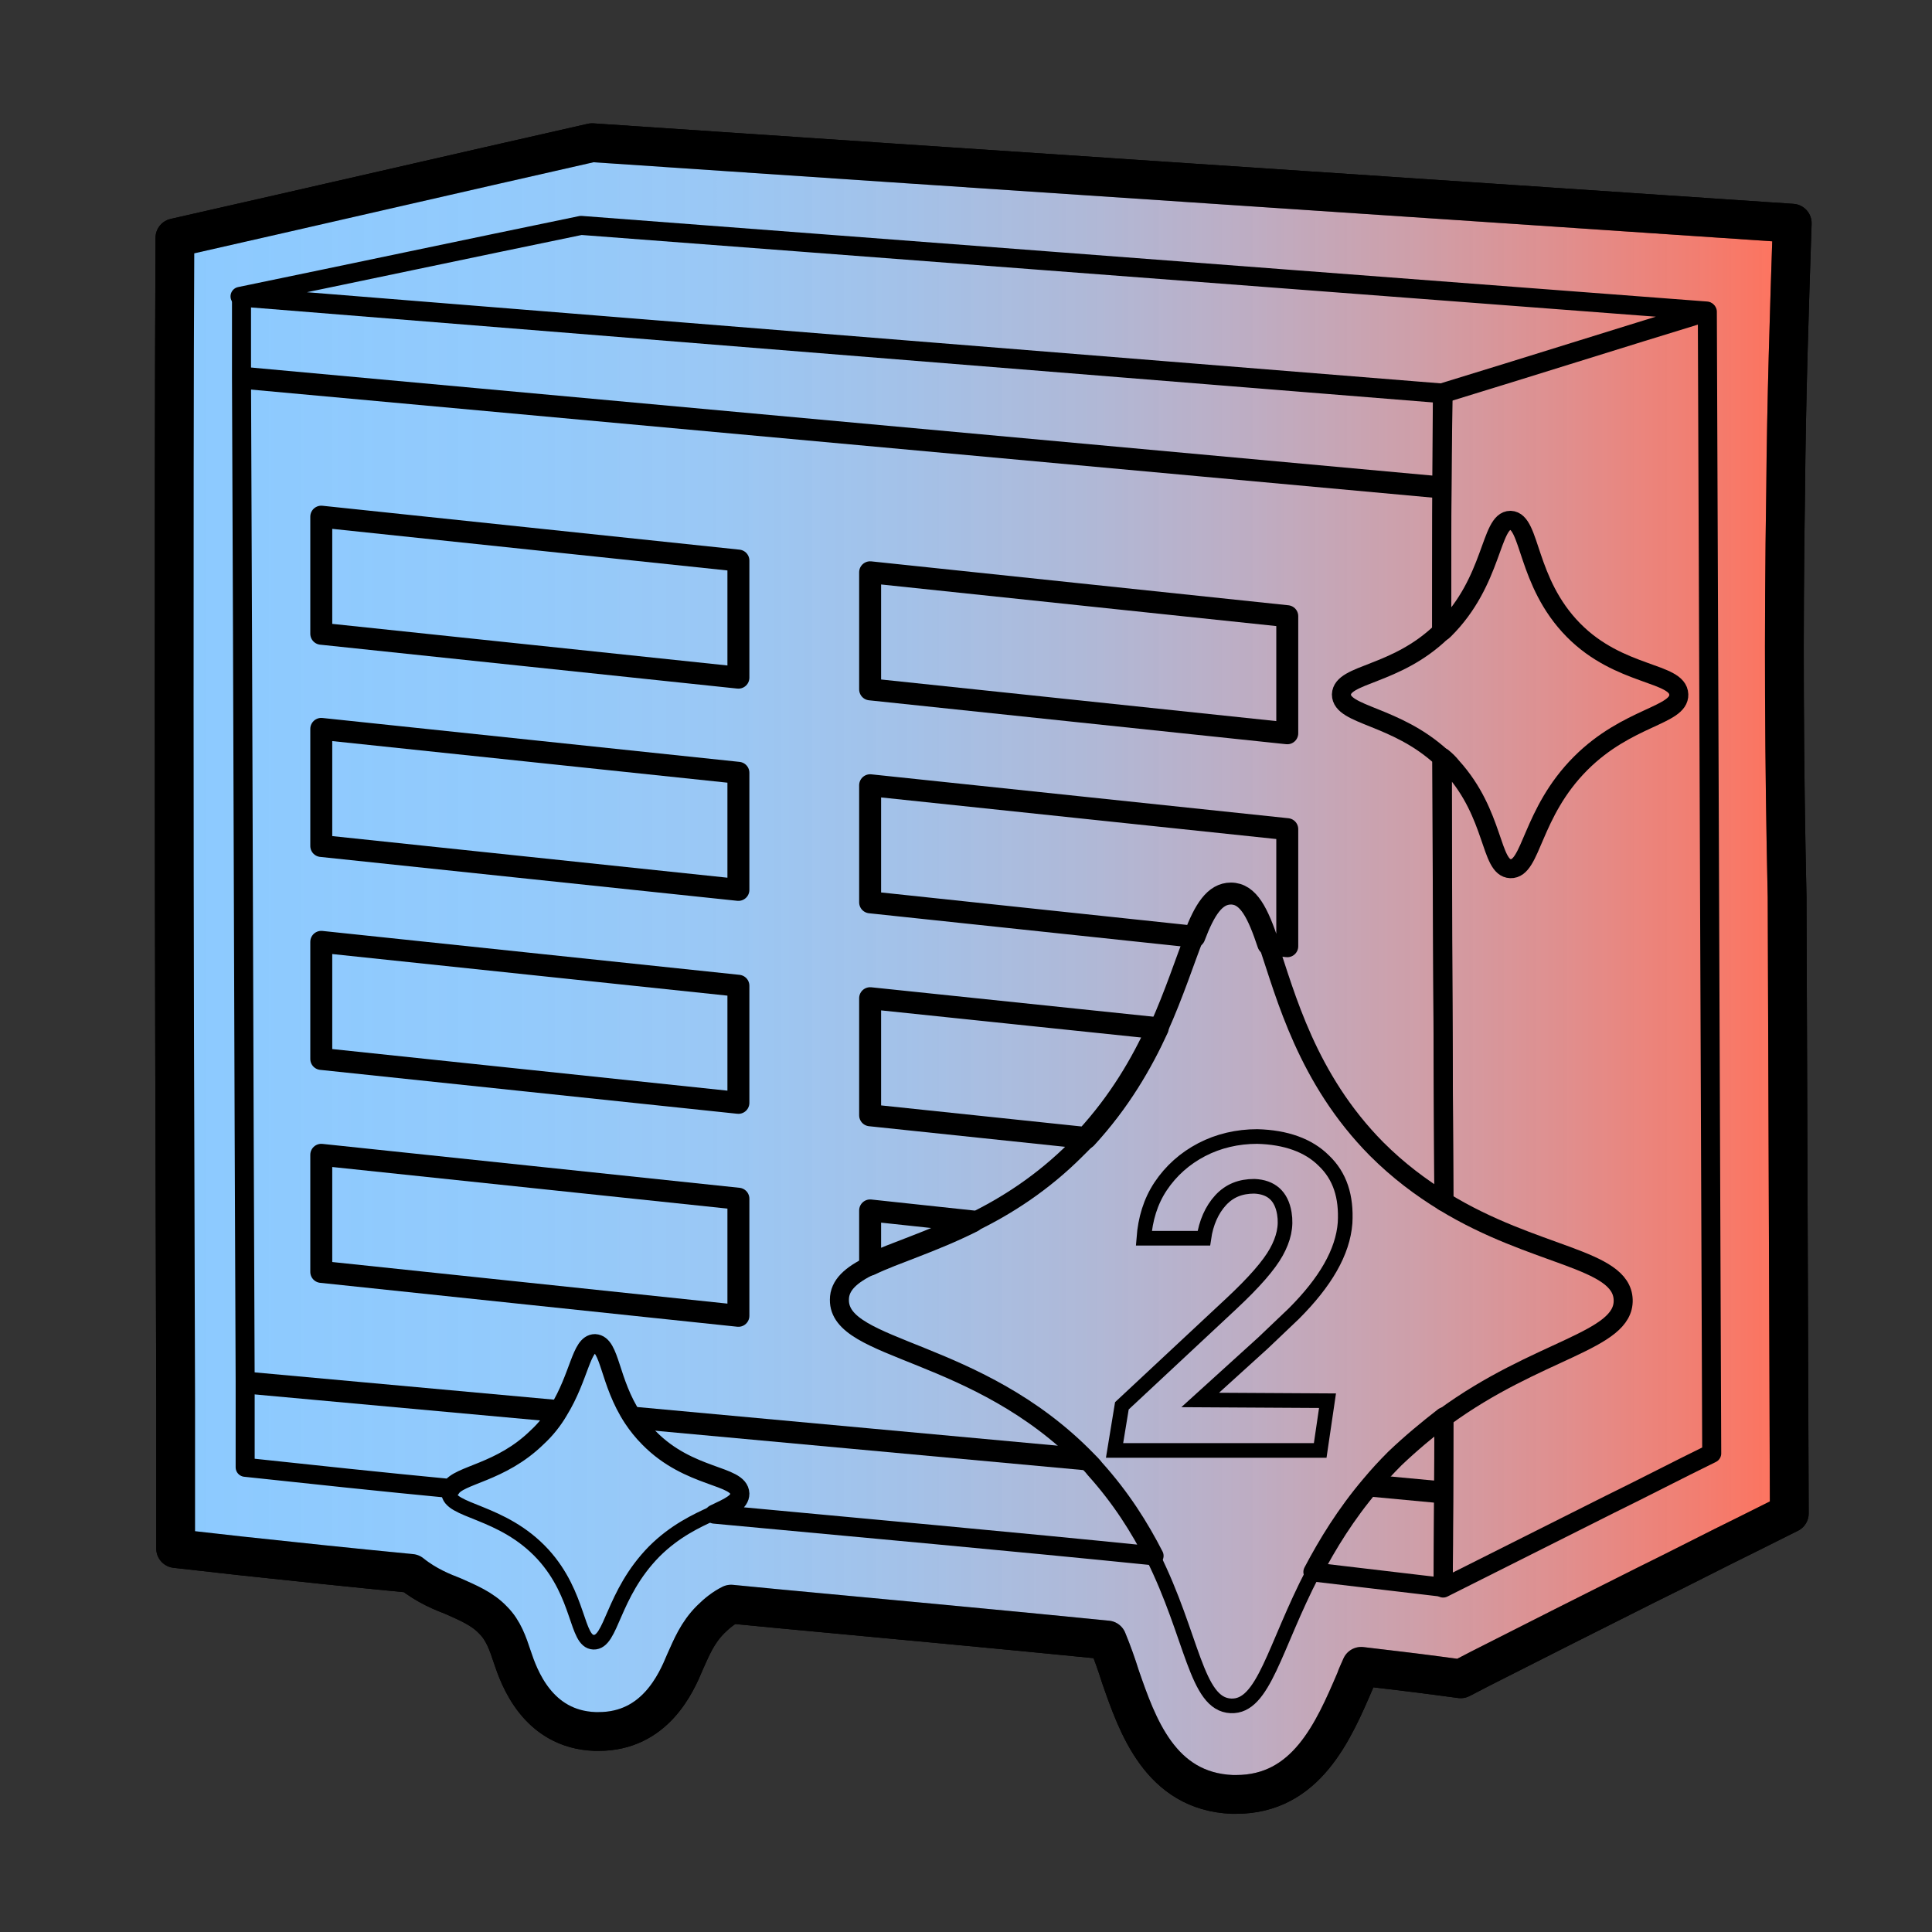 <?xml version="1.0" encoding="utf-8"?>
<!-- Generator: Adobe Illustrator 27.2.0, SVG Export Plug-In . SVG Version: 6.00 Build 0)  -->
<svg version="1.1" id="Layer_3" xmlns="http://www.w3.org/2000/svg" xmlns:xlink="http://www.w3.org/1999/xlink" x="0px" y="0px"
	 viewBox="0 0 264 264" style="enable-background:new 0 0 264 264;" xml:space="preserve">
<rect x="0" y="0" width="264" height="264" fill="#333333" stroke="none"/>
<style type="text/css">
	.st0{fill:#FFFFFF;stroke:#000000;stroke-width:5.3;stroke-linejoin:round;stroke-miterlimit:10;}
	.st1{fill:url(#SVGID_1_);stroke:#000000;stroke-width:5.3;stroke-linejoin:round;stroke-miterlimit:10;}
	.st2{fill:none;stroke:#000000;stroke-width:2.6;stroke-linejoin:round;stroke-miterlimit:10;}
	.st3{fill:none;stroke:#000000;stroke-width:3;stroke-linejoin:round;stroke-miterlimit:10;}
	.st4{fill:none;stroke:#000000;stroke-width:2;stroke-linejoin:round;stroke-miterlimit:10;}
	.st5{fill:none;stroke:#000000;stroke-width:2;stroke-miterlimit:10;}
</style>
<path class="st0" d="M168.9,245.2c-0.2,0-0.4,0-0.5,0c-9.9-0.4-13-9.5-15.3-16.1c-0.5-1.6-1.1-3.3-1.8-5c-15-1.5-30.3-2.9-45.2-4.3
	l-6.2-0.6c-1,0.5-1.9,1.2-2.8,2.1c-1.8,1.8-2.6,3.8-3.5,5.8c-1.2,2.9-4.1,9.5-11.8,9.5h-0.2h-0.3c-7.9-0.3-10.4-7.5-11.3-10.2
	c-0.6-1.8-1.2-3.6-2.6-5c-1.5-1.6-3.5-2.4-5.5-3.3c-1.3-0.5-3.6-1.4-5.7-3.1c-8.3-0.8-15.9-1.6-23.3-2.4l-8.9-1l0-20.5
	c-0.1-31.7-0.2-63.4-0.2-95.2c0-21.1,0-42.2,0.1-63.4c19-4.3,38-8.7,57-13c54.7,3.7,109.3,7.3,164,11c-0.4,12-0.8,24.2-0.9,36.6
	c-0.3,19-0.2,37.5,0.2,55.5l0.3,84.2l-5.6,2.8c-4.7,2.3-9.3,4.7-14,7c-7.6,3.8-15.1,7.6-22.6,11.4l-2.7,1.4l-3-0.4
	c-3.7-0.5-7.3-0.9-10.6-1.3c-0.3,0.7-0.6,1.3-0.8,1.9C182.2,236.6,178.5,245.2,168.9,245.2z"/>
<linearGradient id="SVGID_1_" gradientUnits="userSpaceOnUse" x1="23.8" y1="133.65" x2="244.9" y2="133.65" gradientTransform="matrix(1 0 0 -1 0 266)">
	<stop  offset="0" style="stop-color:#7FC4FF;stop-opacity:0.9"/>
	<stop  offset="0.194" style="stop-color:#81C2FC;stop-opacity:0.861"/>
	<stop  offset="0.332" style="stop-color:#86BDF3;stop-opacity:0.834"/>
	<stop  offset="0.452" style="stop-color:#8EB3E3;stop-opacity:0.81"/>
	<stop  offset="0.562" style="stop-color:#9AA6CD;stop-opacity:0.788"/>
	<stop  offset="0.665" style="stop-color:#AA94B1;stop-opacity:0.767"/>
	<stop  offset="0.764" style="stop-color:#BD7F8D;stop-opacity:0.747"/>
	<stop  offset="0.858" style="stop-color:#D46564;stop-opacity:0.728"/>
	<stop  offset="0.947" style="stop-color:#EE4835;stop-opacity:0.711"/>
	<stop  offset="1" style="stop-color:#FF3515;stop-opacity:0.7"/>
</linearGradient>
<path class="st1" d="M168.9,245.2c-0.2,0-0.4,0-0.5,0c-9.9-0.4-13-9.5-15.3-16.1c-0.5-1.6-1.1-3.3-1.8-5c-15-1.5-30.3-2.9-45.2-4.3
	l-6.2-0.6c-1,0.5-1.9,1.2-2.8,2.1c-1.8,1.8-2.6,3.8-3.5,5.8c-1.2,2.9-4.1,9.5-11.8,9.5h-0.2h-0.3c-7.9-0.3-10.4-7.5-11.3-10.2
	c-0.6-1.8-1.2-3.6-2.6-5c-1.5-1.6-3.5-2.4-5.5-3.3c-1.3-0.5-3.6-1.4-5.7-3.1c-8.3-0.8-15.9-1.6-23.3-2.4l-8.9-1l0-20.5
	c-0.1-31.7-0.2-63.4-0.2-95.2c0-21.1,0-42.2,0.1-63.4c19-4.3,38-8.7,57-13c54.7,3.7,109.3,7.3,164,11c-0.4,12-0.8,24.2-0.9,36.6
	c-0.3,19-0.2,37.5,0.2,55.5l0.3,84.2l-5.6,2.8c-4.7,2.3-9.3,4.7-14,7c-7.6,3.8-15.1,7.6-22.6,11.4l-2.7,1.4l-3-0.4
	c-3.7-0.5-7.3-0.9-10.6-1.3c-0.3,0.7-0.6,1.3-0.8,1.9C182.2,236.6,178.5,245.2,168.9,245.2z"/>
<g>
	<path class="st2" d="M197.3,164.2c-3.1-1.9-6.2-4.2-9.2-7.2c-9.5-9.6-12.4-20.9-14.8-28c-1.4-4.2-2.7-6.9-5.1-6.9
		c-2.2,0-3.6,2.2-5,5.9c-1.3,3.3-2.7,7.7-4.9,12.6c-2.2,4.8-5.2,10-9.8,15c-0.5,0.5-1,1-1.5,1.5c-4.6,4.6-9.5,7.7-14,9.9
		c-5.6,2.8-10.7,4.3-14,5.9c-2.7,1.3-4.3,2.7-4.3,4.7c-0.1,7.1,18.8,6.5,33.8,21.9c0.4,0.4,0.8,0.8,1.1,1.2c3.6,4,6.1,8,8.1,11.9
		c-19.7-2-39.8-3.8-60.1-5.7c2.1-1,3.5-1.6,3.5-2.8c-0.1-2.6-6.9-2-12.4-7.6c-0.9-0.9-1.6-1.8-2.2-2.7c-3.3-5-3.1-10.1-5.2-10.2
		c-1.9,0-2.1,4.5-5,9.2l0,0c-0.7,1.2-1.7,2.5-2.9,3.6c-5,4.9-10.7,5.1-11.8,7l0,0c-9.4-0.9-18.8-1.9-28.1-2.9c0-3.9,0-7.7,0-11.6
		c-0.2-45.8-0.3-91.6-0.5-137.3c0-3.7,0-7.4,0-11c54.8,4.4,109.5,8.8,164.2,13.2C197,65,197,75.8,197,86.3
		c-6.3,6.1-13.6,5.7-13.7,8.6c0,2.9,7.4,2.8,13.7,8.6C197.1,124,197.2,143.7,197.3,164.2z"/>
	<path class="st2" d="M197.3,193.6c0,7.6,0,15.4-0.1,23.3c-5.9-0.7-11.8-1.4-17.8-2.1c2-3.8,4.5-7.9,7.9-11.9c1-1.2,2.1-2.4,3.3-3.6
		C192.8,197.2,195.1,195.3,197.3,193.6z"/>
	<path class="st2" d="M233.9,198.6c-4.7,2.3-9.3,4.7-14,7c-7.6,3.8-15.1,7.6-22.7,11.4c0-8,0.1-15.7,0.1-23.3
		c12.8-9.4,24.7-10.4,24.5-16.1c-0.2-5.7-12.1-5.8-24.5-13.4c-0.1-20.4-0.2-40.2-0.2-60.7c0.5,0.4,0.9,0.8,1.3,1.3
		c5.9,6.5,5.2,13.8,8,13.9c2.9,0.1,2.8-7.6,9.6-14.4c6.4-6.4,13.5-6.5,13.4-9.4c-0.1-3.1-8.1-2.4-14.4-8.8c-6.5-6.6-5.8-14.9-8.6-15
		c-2.8,0-2.3,8.3-9.1,15c-0.1,0.1-0.2,0.2-0.3,0.2c0-10.5,0-21.3,0.1-32.5c12.1-3.7,24.1-7.5,36.2-11.2c0.1,26,0.2,52,0.3,78
		C233.7,146.6,233.8,172.6,233.9,198.6z"/>
	<path class="st2" d="M32.8,40.5c54.7,4.4,109.5,8.8,164.2,13.2c12.1-3.7,24.1-7.5,36.2-11.2C182,38.6,130.7,34.7,79.4,30.8
		C63.9,34,48.3,37.3,32.8,40.5z"/>
</g>
<path class="st3" d="M32.9,51.6c54.7,5,109.3,10,164,15"/>
<path class="st3" d="M196.8,203.9c-3.2-0.3-6.4-0.6-9.6-0.9"/>
<path class="st4" d="M100.9,204c0,1.2-1.4,1.8-3.5,2.8c-2.2,1-5.2,2.4-8,5.2c-5.8,5.9-5.8,12.5-8.3,12.4c-2.4-0.1-1.8-6.4-6.9-12
	c-5.6-6.1-12.9-5.8-12.9-8.5c0-0.2,0.1-0.4,0.2-0.6l0,0c1-1.9,6.8-2,11.8-7c1.2-1.2,2.1-2.4,2.9-3.6l0,0c2.9-4.7,3-9.2,5-9.2
	s1.9,5.2,5.2,10.2c0.6,0.9,1.3,1.8,2.2,2.7C94,202,100.8,201.4,100.9,204z"/>
<path class="st3" d="M32.8,188.9c0.2,0,0.3,0,0.5,0c14.3,1.3,28.5,2.6,42.8,3.9"/>
<path class="st3" d="M148.3,199.4c-20.7-1.9-41.3-3.8-62-5.7"/>
<g>
	<polygon class="st3" points="100.9,92.6 43.9,86.6 43.9,70.6 100.9,76.6 	"/>
	<polygon class="st3" points="100.9,150.7 43.9,144.7 43.9,128.7 100.9,134.7 	"/>
	<polygon class="st3" points="100.9,121.6 43.9,115.6 43.9,99.6 100.9,105.6 	"/>
	<polygon class="st3" points="100.9,179.8 43.9,173.8 43.9,157.8 100.9,163.8 	"/>
	<polygon class="st3" points="175.9,100.2 118.9,94.2 118.9,78.2 175.9,84.2 	"/>
	<path class="st3" d="M158.2,140.5c-2.2,4.8-5.2,10-9.8,15l-29.5-3.1v-16L158.2,140.5z"/>
	<path class="st3" d="M175.9,113.3v16l-2.6-0.3c-1.4-4.2-2.7-6.9-5.1-6.9c-2.2,0-3.6,2.2-5,5.9l-44.3-4.7v-16L175.9,113.3z"/>
	<path class="st3" d="M132.9,166.9c-5.6,2.8-10.7,4.3-14,5.9v-7.4L132.9,166.9z"/>
</g>
<path class="st4" d="M221.8,177.6c0.2,5.7-11.7,6.6-24.5,16.1c-2.2,1.6-4.5,3.5-6.7,5.7c-1.2,1.2-2.3,2.4-3.3,3.6
	c-3.4,4-5.9,8.1-7.9,11.9c-5.3,10.2-6.7,18.4-11.2,18.2c-4.8-0.2-5.2-9.5-10.7-20.5c-1.9-3.9-4.5-8-8.1-11.9
	c-0.4-0.4-0.8-0.8-1.1-1.2c-15-15.4-33.9-14.8-33.8-21.9c0-2.1,1.7-3.4,4.3-4.7c3.4-1.6,8.4-3.2,14-5.9c4.5-2.3,9.4-5.3,14-9.9
	c0.5-0.5,1-1,1.5-1.5c4.6-4.9,7.6-10.2,9.8-15s3.6-9.3,4.9-12.6c1.4-3.6,2.8-5.9,5-5.9c2.4,0,3.7,2.8,5.1,6.9
	c2.4,7.1,5.3,18.3,14.8,28c3,3,6.1,5.3,9.2,7.2C209.6,171.7,221.6,171.8,221.8,177.6z"/>
<path class="st4" d="M229.4,94.9c0.1,2.9-6.9,2.9-13.4,9.4c-6.8,6.8-6.8,14.6-9.6,14.4c-2.8-0.1-2.1-7.4-8-13.9
	c-0.4-0.5-0.9-0.9-1.3-1.3c-6.3-5.8-13.7-5.7-13.7-8.6s7.3-2.5,13.7-8.6c0.1-0.1,0.2-0.2,0.3-0.2c6.7-6.7,6.3-15,9.1-15
	s2.1,8.4,8.6,15C221.3,92.5,229.3,91.8,229.4,94.9z"/>
<path class="st5" d="M180.4,198.2h-28.1l1-6.1l15-14c3.1-2.9,5.1-5.2,6.1-7s1.4-3.5,1.1-5.3c-0.4-2.4-1.8-3.6-4.1-3.7
	c-1.9,0-3.4,0.6-4.6,1.9c-1.2,1.3-2,3.1-2.3,5.2h-8.2c0.2-2.6,0.9-5,2.3-7.1c1.4-2.1,3.3-3.8,5.6-5s4.9-1.8,7.6-1.8
	c3.9,0.1,7,1.2,9.1,3.3c2.2,2.1,3.1,4.9,2.9,8.5c-0.3,4-2.7,8.1-7,12.4l-4.2,4l-8.6,7.8l17.4,0.1L180.4,198.2z"/>
</svg>
